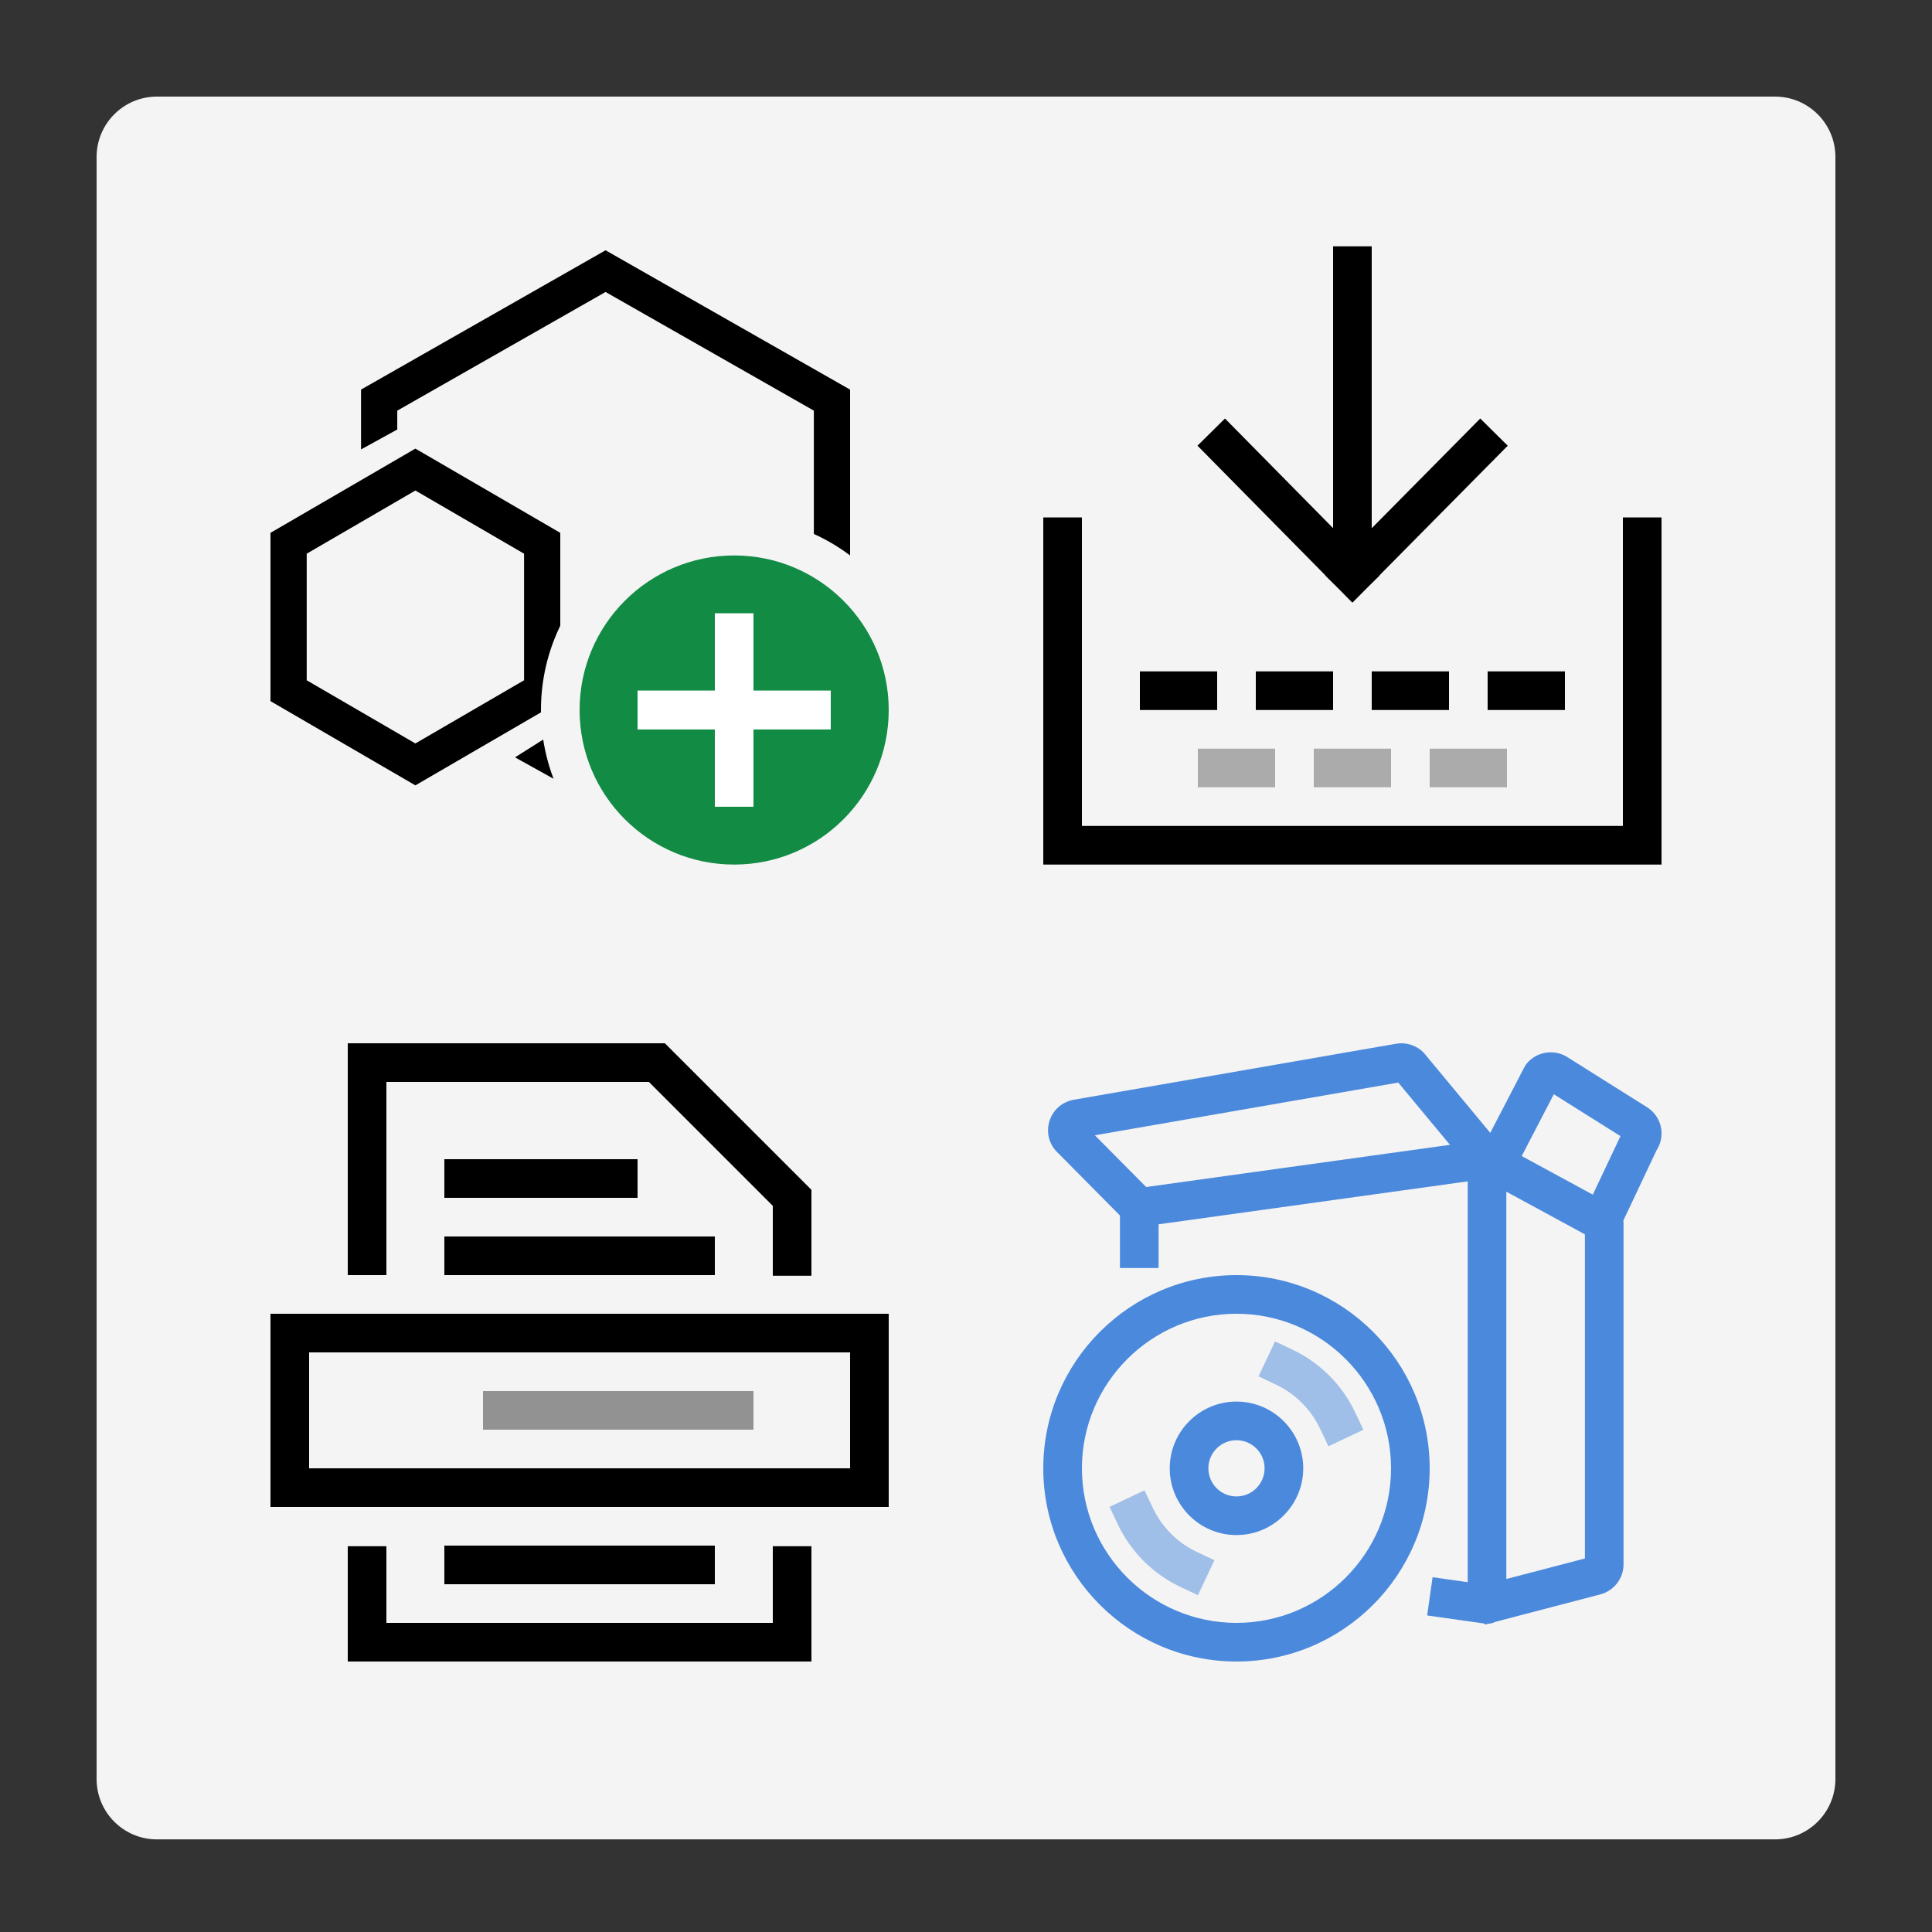 <?xml version="1.0" encoding="utf-8"?>
<!-- Generator: Adobe Illustrator 21.0.0, SVG Export Plug-In . SVG Version: 6.00 Build 0)  -->
<svg version="1.1" id="Layer_1" xmlns="http://www.w3.org/2000/svg" xmlns:xlink="http://www.w3.org/1999/xlink" x="0px" y="0px"
	 viewBox="0 0 80 80" enable-background="new 0 0 80 80" xml:space="preserve">
<rect x="0" y="0" width="80" height="80" fill="#333333" stroke="none"/>
<path fill="#F4F4F4" d="M73.5,76.165h-67c-1.381,0-2.5-1.119-2.5-2.5V6.5C4,5.119,5.119,4,6.5,4h67C74.881,4,76,5.119,76,6.5v67.165
	C76,75.045,74.881,76.165,73.5,76.165z"/>
<g id="icon">
	<path fill="#4B89DC" d="M61.482,67.27l-0.01-0.041c-0.003,0-0.006-0.001-0.01-0.002l-2.366-0.334l0.224-1.584l1.454,0.206V48.918
		l-12.8,1.778v1.81h-1.6V50.33l-2.558-2.582c-0.361-0.328-0.502-0.818-0.371-1.29c0.135-0.482,0.526-0.834,1.02-0.92l13.341-2.318
		c0.073-0.013,0.147-0.019,0.222-0.019c0.328,0,0.641,0.123,0.881,0.346c0.025,0.023,0.048,0.048,0.07,0.074l2.73,3.289l1.418-2.733
		c0.028-0.054,0.062-0.103,0.1-0.149c0.246-0.289,0.604-0.454,0.984-0.454c0.247,0,0.487,0.07,0.696,0.203l3.297,2.073
		c0.309,0.197,0.518,0.511,0.579,0.865c0.055,0.319-0.014,0.647-0.189,0.916l-1.373,2.906c0.004,0.033,0.006,0.066,0.006,0.1v14.139
		c0,0.584-0.396,1.096-0.963,1.245l-4.337,1.134c-0.097,0.048-0.203,0.076-0.311,0.082L61.482,67.27z M62.374,49.345v16.038
		l3.254-0.85V51.112L62.374,49.345z M63.011,47.87l2.944,1.598l1.145-2.424l-2.76-1.734L63.011,47.87z M45.337,47.01l2.123,2.142
		l12.58-1.747l-2.141-2.578L45.337,47.01z M44.886,46.56L44.886,46.56L44.886,46.56z M64.049,45.127
		c0.001,0.001,0.002,0.002,0.003,0.002L64.049,45.127z"/>
	<path fill="#4B89DC" d="M51.2,68.8c-4.411,0-8-3.589-8-8s3.589-8,8-8s8,3.589,8,8S55.611,68.8,51.2,68.8z M51.2,54.4
		c-3.529,0-6.4,2.871-6.4,6.4s2.871,6.4,6.4,6.4c3.529,0,6.4-2.871,6.4-6.4S54.729,54.4,51.2,54.4z M51.2,63.564
		c-1.524,0-2.764-1.24-2.764-2.764c0-1.524,1.24-2.764,2.764-2.764c1.524,0,2.764,1.24,2.764,2.764
		C53.964,62.324,52.724,63.564,51.2,63.564z M51.2,59.636c-0.642,0-1.164,0.522-1.164,1.164c0,0.642,0.522,1.164,1.164,1.164
		c0.642,0,1.164-0.522,1.164-1.164C52.364,60.158,51.842,59.636,51.2,59.636z"/>
	<path opacity="0.5" fill="#4B89DC" enable-background="new    " d="M49.603,66.054l-0.723-0.342
		c-1.135-0.537-2.056-1.458-2.593-2.593l-0.342-0.723l1.446-0.684l0.342,0.723c0.379,0.802,1.029,1.451,1.83,1.83l0.723,0.342
		L49.603,66.054z M55.008,59.887l-0.342-0.723c-0.379-0.801-1.029-1.45-1.83-1.83l-0.723-0.342l0.684-1.446l0.723,0.342
		c1.135,0.537,2.055,1.458,2.592,2.592l0.342,0.723L55.008,59.887z"/>
</g>
<g id="icon_1_">
	<rect x="20" y="57.6" opacity="0.4" enable-background="new    " width="11.2" height="1.6"/>
	<path d="M36.8,62.4H11.2v-8h25.6V62.4z M12.8,60.8h22.4V56H12.8V60.8z"/>
	<path d="M33.6,68.8H14.4v-4.774H16V67.2h16v-3.174h1.6V68.8z M29.6,65.6H18.4V64h11.2V65.6z M33.6,52.826H32v-2.895L26.869,44.8H16
		v8h-1.6v-9.6h13.131l6.069,6.069V52.826z M29.6,52.8H18.4v-1.6h11.2V52.8z M26.4,49.6h-8V48h8V49.6z"/>
</g>
<g id="icon_2_">
	<polygon points="56.006,24.95 55.999,24.943 55.992,24.95 55.434,24.384 54.869,23.825 54.875,23.818 49.585,18.454 50.724,17.33 
		55.2,21.869 55.2,10.2 56.8,10.2 56.8,21.873 61.294,17.33 62.432,18.456 57.125,23.82 57.131,23.827 56.565,24.386 	"/>
	<polygon points="68.8,35.8 43.2,35.8 43.2,21.426 44.8,21.426 44.8,34.2 67.2,34.2 67.2,21.426 68.8,21.426 	"/>
	<path d="M64.8,29.4h-3.2v-1.6h3.2V29.4z M60,29.4h-3.2v-1.6H60V29.4z M55.2,29.4H52v-1.6h3.2V29.4z M50.4,29.4h-3.2v-1.6h3.2V29.4z
		"/>
	<path opacity="0.3" enable-background="new    " d="M62.4,32.6h-3.2V31h3.2V32.6z M57.6,32.6h-3.2V31h3.2V32.6z M52.8,32.6h-3.2V31
		h3.2V32.6z"/>
</g>
<g id="main">
	<g>
		<defs>
			<path id="SVGID_3_" d="M22.4,29.4c0-4.418,3.582-8,8-8c2.617,0,4.941,1.257,6.4,3.199V10.2H11.2v25.6h14.399
				C23.657,34.341,22.4,32.017,22.4,29.4z"/>
		</defs>
		<clipPath id="SVGID_1_">
			<use xlink:href="#SVGID_3_"  overflow="visible"/>
		</clipPath>
		<g id="icon_3_" clip-path="url(#SVGID_1_)">
			<path d="M25.075,33.222c-0.258,0-0.515-0.064-0.746-0.193l-3.003-1.669l1.446-0.912l2.286,1.27c0.011,0.006,0.024,0.006,0.035,0
				l8.607-4.904v-9.81l-8.625-4.914l-8.625,4.914v0.781l-1.5,0.825v-2.478l10.125-5.768L35.2,16.133v11.554l-9.365,5.335
				C25.601,33.155,25.338,33.222,25.075,33.222z M17.2,32.52l-6-3.488v-6.968l6-3.488l6,3.488v6.968L17.2,32.52z M12.7,28.169
				l4.5,2.616l4.5-2.616v-5.242l-4.5-2.616l-4.5,2.616V28.169z"/>
		</g>
	</g>
	<g id="overlay">
		<path fill="#128B44" d="M30.4,23c-3.534,0-6.4,2.866-6.4,6.4s2.866,6.4,6.4,6.4s6.4-2.866,6.4-6.4S33.934,23,30.4,23z M34.4,30.2
			h-3.2v3.2h-1.6v-3.2h-3.2v-1.6h3.2v-3.2h1.6v3.2h3.2V30.2z"/>
		<polygon fill="#FFFFFF" points="34.4,28.6 31.2,28.6 31.2,25.4 29.6,25.4 29.6,28.6 26.4,28.6 26.4,30.2 29.6,30.2 29.6,33.4 
			31.2,33.4 31.2,30.2 34.4,30.2 		"/>
	</g>
</g>
</svg>

